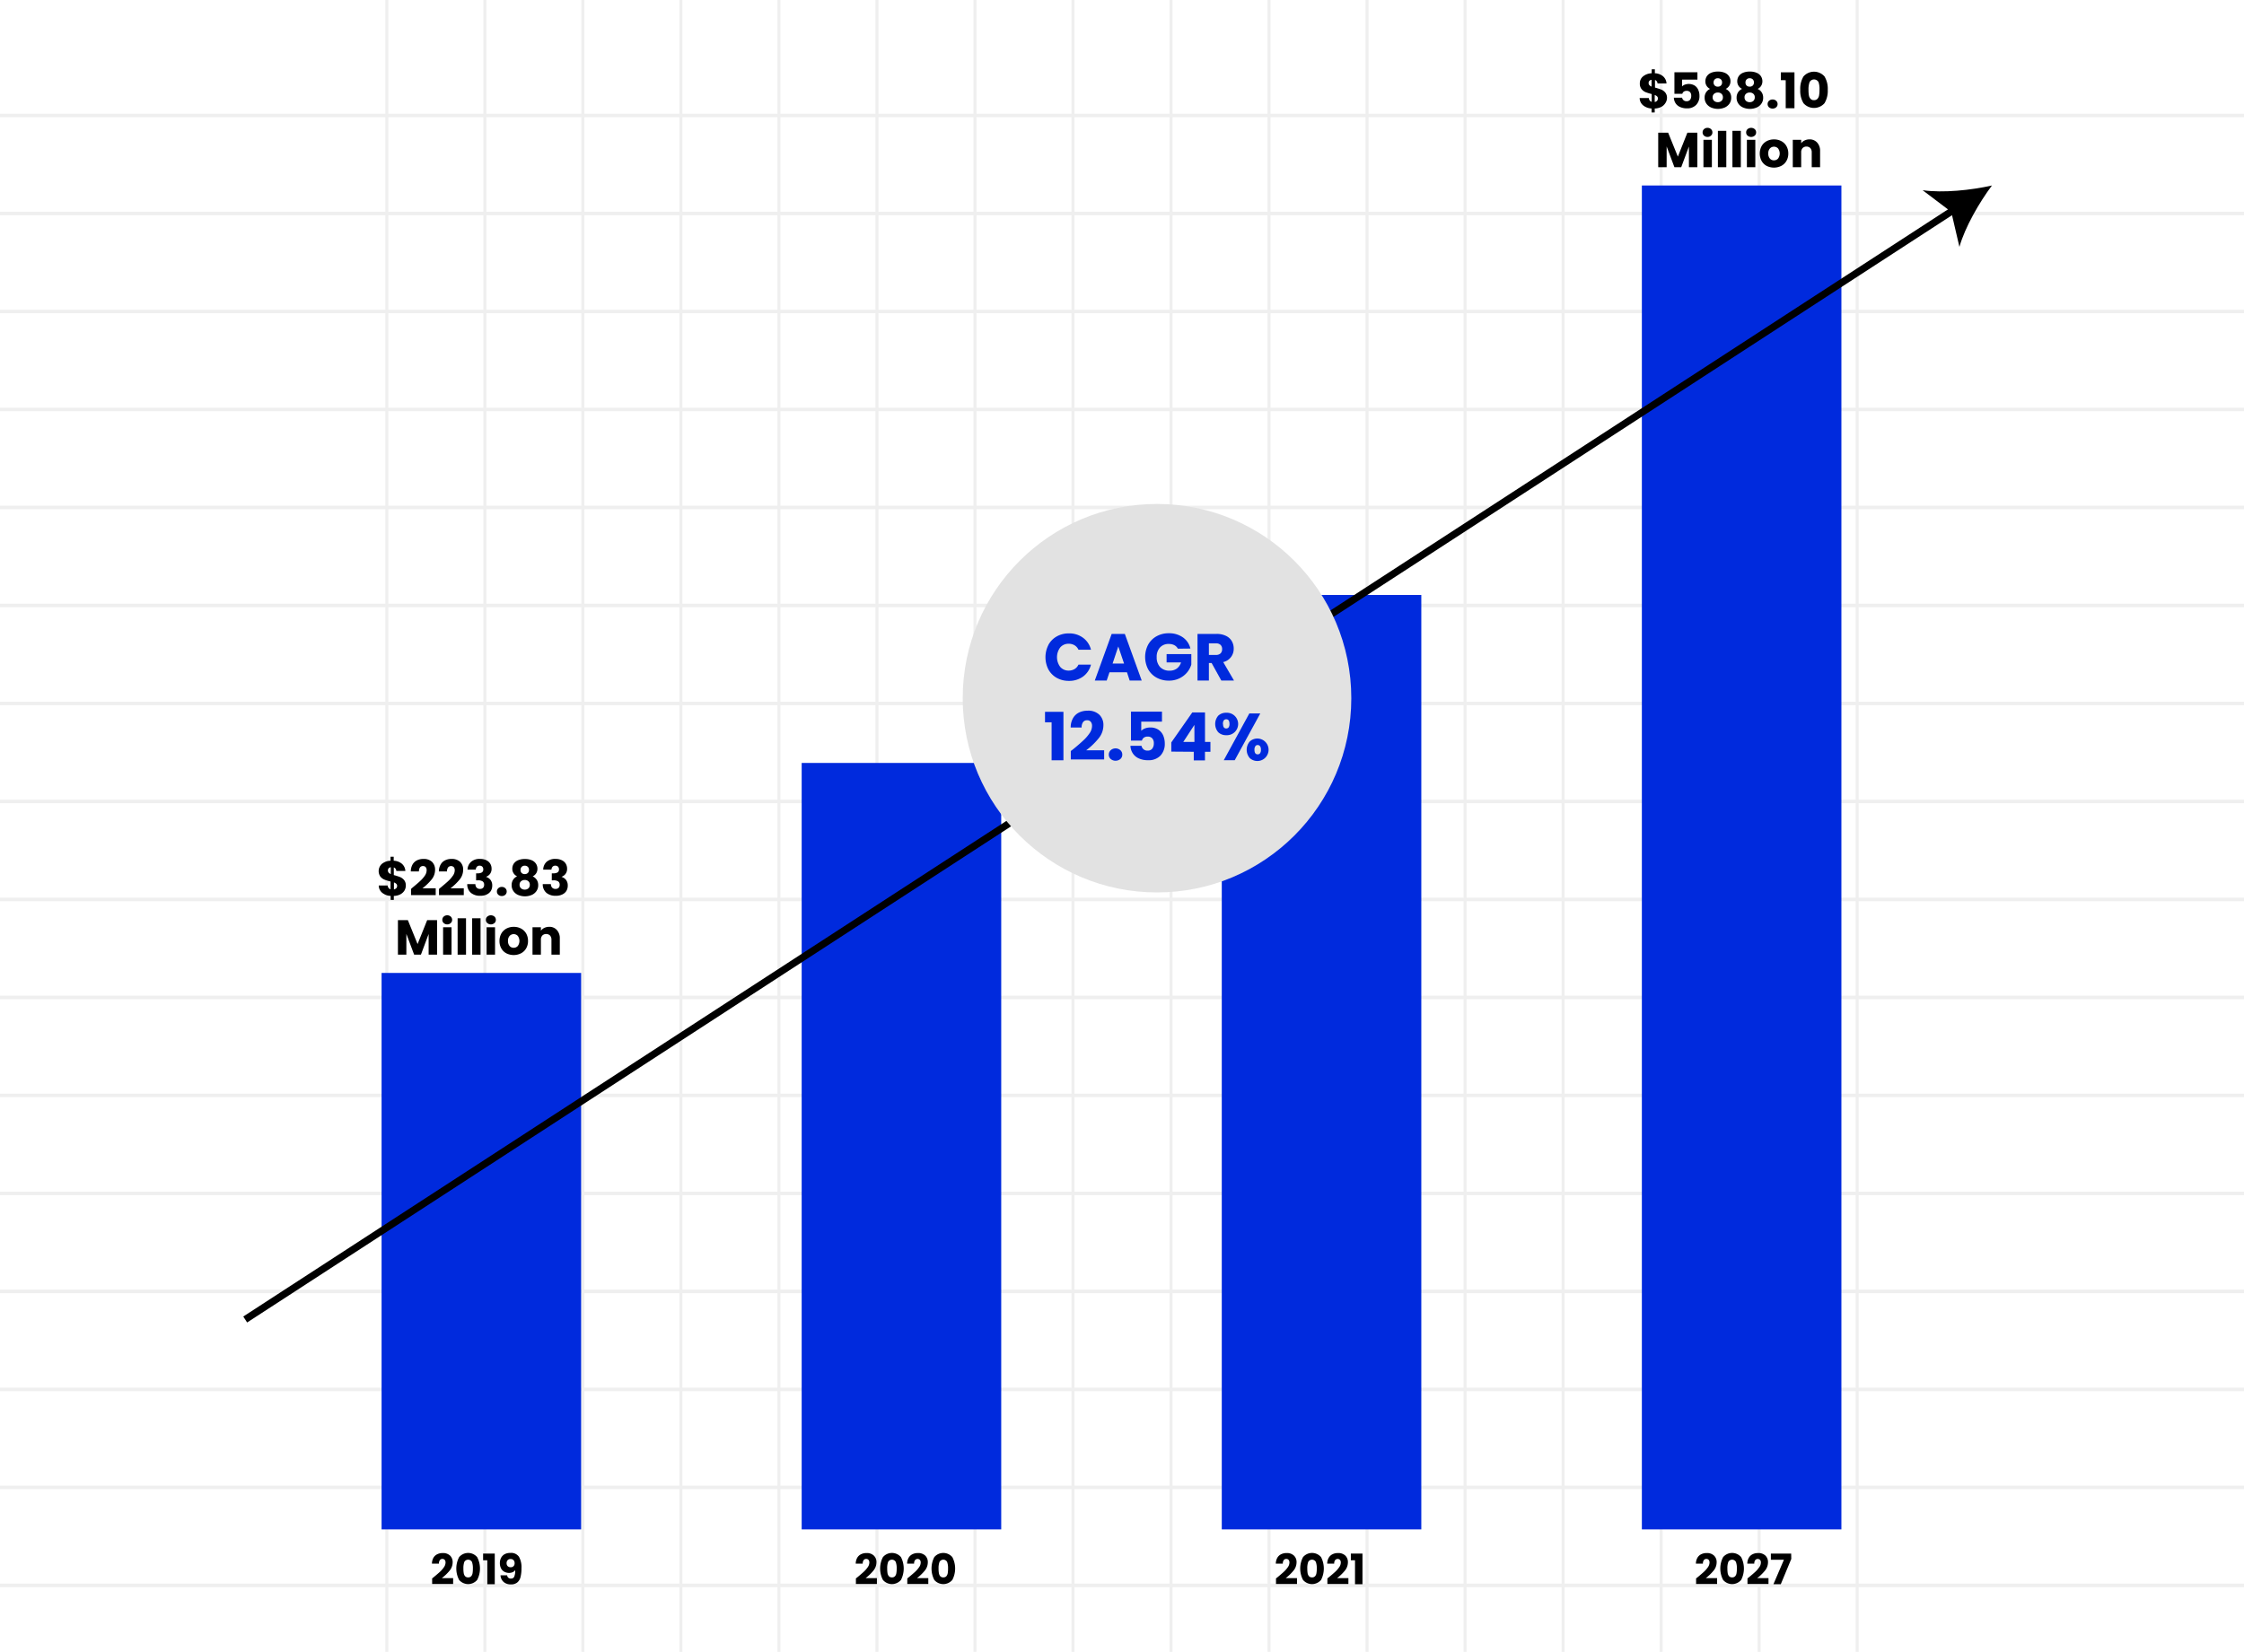 <svg xmlns="http://www.w3.org/2000/svg" id="Layer_1" data-name="Layer 1" viewBox="0 0 641 472"><defs><style>.cls-1{fill:#fff;}.cls-2{fill:#efefef;}.cls-3{fill:#002add;}.cls-4{fill:#e2e2e2;}</style></defs><title>Market Reasearch graph</title><rect class="cls-1" width="641" height="472"></rect><rect class="cls-2" y="32.5" width="641.04" height="1"></rect><rect class="cls-2" y="60.5" width="641.04" height="1"></rect><rect class="cls-2" y="88.5" width="641.04" height="1"></rect><rect class="cls-2" y="116.5" width="641.04" height="1"></rect><rect class="cls-2" y="144.5" width="641.04" height="1"></rect><rect class="cls-2" y="172.5" width="641.04" height="1"></rect><rect class="cls-2" y="200.5" width="641.04" height="1"></rect><rect class="cls-2" y="228.5" width="641.04" height="1"></rect><rect class="cls-2" y="256.5" width="641.04" height="1"></rect><rect class="cls-2" y="284.5" width="641.04" height="1"></rect><rect class="cls-2" y="312.5" width="641.04" height="1"></rect><rect class="cls-2" y="340.5" width="641.04" height="1"></rect><rect class="cls-2" y="368.5" width="641.04" height="1"></rect><rect class="cls-2" y="396.5" width="641.04" height="1"></rect><rect class="cls-2" y="424.5" width="641.04" height="1"></rect><rect class="cls-2" y="452.5" width="641.04" height="1"></rect><rect class="cls-2" x="530.07" width="0.86" height="472"></rect><rect class="cls-2" x="502.07" width="0.86" height="472"></rect><rect class="cls-2" x="474.07" width="0.86" height="472"></rect><rect class="cls-2" x="446.07" width="0.86" height="472"></rect><rect class="cls-2" x="418.07" width="0.86" height="472"></rect><rect class="cls-2" x="390.07" width="0.86" height="472"></rect><rect class="cls-2" x="362.07" width="0.86" height="472"></rect><rect class="cls-2" x="334.07" width="0.86" height="472"></rect><rect class="cls-2" x="306.07" width="0.86" height="472"></rect><rect class="cls-2" x="278.07" width="0.86" height="472"></rect><rect class="cls-2" x="250.07" width="0.86" height="472"></rect><rect class="cls-2" x="222.07" width="0.86" height="472"></rect><rect class="cls-2" x="194.07" width="0.86" height="472"></rect><rect class="cls-2" x="166.07" width="0.86" height="472"></rect><rect class="cls-2" x="138.07" width="0.86" height="472"></rect><rect class="cls-2" x="110.07" width="0.86" height="472"></rect><rect class="cls-3" x="109" y="278" width="57" height="159"></rect><rect class="cls-3" x="229" y="218" width="57" height="219"></rect><rect class="cls-3" x="349" y="170" width="57" height="267"></rect><rect class="cls-3" x="469" y="53" width="57" height="384"></rect><path d="M123.8,450.72c.79-.64,1.4-1.18,1.86-1.59a7.64,7.64,0,0,0,1.14-1.31,2.39,2.39,0,0,0,.47-1.33,1.18,1.18,0,0,0-.23-.77.84.84,0,0,0-.68-.28.83.83,0,0,0-.71.35,1.48,1.48,0,0,0-.26,1h-2a3.37,3.37,0,0,1,.43-1.7,2.49,2.49,0,0,1,1.1-1,3.37,3.37,0,0,1,1.5-.33,2.91,2.91,0,0,1,2.16.74,2.59,2.59,0,0,1,.72,1.91,3.78,3.78,0,0,1-.87,2.38,13.19,13.19,0,0,1-2.24,2.14h3.25v1.67h-6V451A2.76,2.76,0,0,0,123.8,450.72Z"></path><path d="M131.15,444.92a3.38,3.38,0,0,1,5.15,0,7,7,0,0,1,0,6.52,3.38,3.38,0,0,1-5.15,0,7,7,0,0,1,0-6.52Zm3.67,1.38a1.25,1.25,0,0,0-2.19,0,5.36,5.36,0,0,0-.26,1.87,7.3,7.3,0,0,0,.1,1.35,1.67,1.67,0,0,0,.39.86,1.09,1.09,0,0,0,.87.33,1.12,1.12,0,0,0,.87-.33,1.85,1.85,0,0,0,.39-.86,8.43,8.43,0,0,0,.09-1.35A5.36,5.36,0,0,0,134.82,446.3Z"></path><path d="M138,445.82v-1.91h3.33v8.76h-2.14v-6.85Z"></path><path d="M146,451.05a.91.91,0,0,0,.9-.57,4.49,4.49,0,0,0,.27-1.83,1.7,1.7,0,0,1-.72.57,2.45,2.45,0,0,1-1,.21,2.89,2.89,0,0,1-1.37-.32,2.21,2.21,0,0,1-.94-.95,3.15,3.15,0,0,1-.35-1.53,3.2,3.2,0,0,1,.37-1.55,2.49,2.49,0,0,1,1-1,3.41,3.41,0,0,1,1.61-.36,2.71,2.71,0,0,1,2.48,1.11,6.07,6.07,0,0,1,.71,3.25,10.11,10.11,0,0,1-.28,2.57,2.89,2.89,0,0,1-.95,1.54,2.82,2.82,0,0,1-1.82.53,3.09,3.09,0,0,1-1.55-.36,2.52,2.52,0,0,1-1-.95,2.86,2.86,0,0,1-.39-1.29h1.9A1,1,0,0,0,146,451.05Zm.7-3.55a1.13,1.13,0,0,0,.3-.83,1.23,1.23,0,0,0-.31-.89,1.13,1.13,0,0,0-.84-.31,1.09,1.09,0,0,0-.84.32,1.21,1.21,0,0,0-.3.87,1.16,1.16,0,0,0,.3.83,1.19,1.19,0,0,0,.88.32A1.06,1.06,0,0,0,146.7,447.5Z"></path><path d="M115.52,254.48a3,3,0,0,1-1.18,1.07,4.24,4.24,0,0,1-1.85.45v1.14h-.9V256a4.14,4.14,0,0,1-2.4-.89,2.72,2.72,0,0,1-1-2.09h2.55a1.16,1.16,0,0,0,.82,1.08v-2.22a14,14,0,0,1-1.75-.54,3,3,0,0,1-1.15-.86,2.78,2.78,0,0,1,.46-3.67,4.2,4.2,0,0,1,2.44-.87v-1.14h.9v1.14a3.85,3.85,0,0,1,2.33.86,2.9,2.9,0,0,1,1,2.06H113.2a1.06,1.06,0,0,0-.71-1v2.18a17.28,17.28,0,0,1,1.8.57,3,3,0,0,1,1.13.84,2.38,2.38,0,0,1,.5,1.59A2.75,2.75,0,0,1,115.52,254.48ZM111,249.33a1.92,1.92,0,0,0,.63.42V247.8a1.1,1.1,0,0,0-.62.3,1,1,0,0,0,0,1.23Zm2.2,4.47a1,1,0,0,0,.24-.66.83.83,0,0,0-.23-.6,2,2,0,0,0-.68-.4v2A1.16,1.16,0,0,0,113.16,253.8Z"></path><path d="M117.81,253.64c.92-.76,1.65-1.38,2.17-1.87a8.72,8.72,0,0,0,1.35-1.53,2.78,2.78,0,0,0,.54-1.56,1.38,1.38,0,0,0-.26-.9,1,1,0,0,0-.8-.32,1,1,0,0,0-.84.4,1.85,1.85,0,0,0-.3,1.13h-2.32a4,4,0,0,1,.51-2,3,3,0,0,1,1.28-1.18,4,4,0,0,1,1.76-.38,3.42,3.42,0,0,1,2.53.85,3.09,3.09,0,0,1,.85,2.24,4.36,4.36,0,0,1-1,2.79,15.35,15.35,0,0,1-2.61,2.51h3.79v1.95h-7.05V254Z"></path><path d="M125.84,253.64c.92-.76,1.64-1.38,2.17-1.87a8.65,8.65,0,0,0,1.34-1.53,2.72,2.72,0,0,0,.55-1.56,1.38,1.38,0,0,0-.27-.9,1.12,1.12,0,0,0-1.64.08,1.85,1.85,0,0,0-.3,1.13h-2.32a3.91,3.91,0,0,1,.52-2,2.91,2.91,0,0,1,1.28-1.18,3.89,3.89,0,0,1,1.76-.38,3.42,3.42,0,0,1,2.52.85,3,3,0,0,1,.85,2.24,4.41,4.41,0,0,1-1,2.79,15.82,15.82,0,0,1-2.62,2.51h3.8v1.95H125.4V254Z"></path><path d="M134.58,246.24a3.63,3.63,0,0,1,2.51-.82,4,4,0,0,1,1.81.37,2.6,2.6,0,0,1,1.14,1,2.72,2.72,0,0,1,.38,1.42,2.36,2.36,0,0,1-.46,1.51,2.41,2.41,0,0,1-1.08.79v.06a2.5,2.5,0,0,1,1.26.88,2.57,2.57,0,0,1,.47,1.59,3,3,0,0,1-.4,1.54,2.76,2.76,0,0,1-1.17,1,4,4,0,0,1-1.82.38,4.06,4.06,0,0,1-2.69-.83,3.16,3.16,0,0,1-1.06-2.5h2.33a1.44,1.44,0,0,0,.35,1,1.29,1.29,0,0,0,1,.36,1.15,1.15,0,0,0,.85-.32,1.16,1.16,0,0,0,.3-.83,1.13,1.13,0,0,0-.43-1,2.44,2.44,0,0,0-1.37-.3H136v-2h.45a2.44,2.44,0,0,0,1.16-.24.94.94,0,0,0,.44-.88,1.06,1.06,0,0,0-.28-.79,1.08,1.08,0,0,0-.77-.28,1,1,0,0,0-.8.33,1.46,1.46,0,0,0-.3.8h-2.35A3.08,3.08,0,0,1,134.58,246.24Z"></path><path d="M142.34,255.66a1.21,1.21,0,0,1-.4-.92,1.23,1.23,0,0,1,.4-.94,1.41,1.41,0,0,1,1-.38,1.37,1.37,0,0,1,1,.38,1.23,1.23,0,0,1,.4.94,1.21,1.21,0,0,1-.4.92,1.41,1.41,0,0,1-1,.37A1.45,1.45,0,0,1,142.34,255.66Z"></path><path d="M146.34,248.21a2.58,2.58,0,0,1,.39-1.39,2.73,2.73,0,0,1,1.2-1,4.76,4.76,0,0,1,2-.37,4.69,4.69,0,0,1,2,.37,2.7,2.7,0,0,1,1.19,1,2.59,2.59,0,0,1,.4,1.39,2.42,2.42,0,0,1-.36,1.32,2.5,2.5,0,0,1-1,.88,2.77,2.77,0,0,1,1.17,1,2.71,2.71,0,0,1,.41,1.49,2.89,2.89,0,0,1-.51,1.72,3.15,3.15,0,0,1-1.37,1.11,5,5,0,0,1-3.83,0,3.15,3.15,0,0,1-1.37-1.11,2.89,2.89,0,0,1-.51-1.72,2.77,2.77,0,0,1,.41-1.51,2.73,2.73,0,0,1,1.15-1A2.33,2.33,0,0,1,146.34,248.21Zm2.49,3.6a1.23,1.23,0,0,0-.41,1,1.27,1.27,0,0,0,.4,1,1.5,1.5,0,0,0,1.07.38,1.49,1.49,0,0,0,1.07-.38,1.33,1.33,0,0,0,.38-1,1.25,1.25,0,0,0-.4-1,1.46,1.46,0,0,0-1.05-.37A1.53,1.53,0,0,0,148.83,251.81Zm1.94-4.13a1.22,1.22,0,0,0-.88-.32,1.14,1.14,0,0,0-1.2,1.22,1.15,1.15,0,0,0,.33.87,1.24,1.24,0,0,0,.87.31,1.21,1.21,0,0,0,.88-.32,1.15,1.15,0,0,0,.33-.87A1.18,1.18,0,0,0,150.77,247.68Z"></path><path d="M156.15,246.24a3.63,3.63,0,0,1,2.51-.82,4,4,0,0,1,1.81.37,2.6,2.6,0,0,1,1.14,1,2.72,2.72,0,0,1,.38,1.42,2.36,2.36,0,0,1-.46,1.51,2.41,2.41,0,0,1-1.08.79v.06a2.5,2.5,0,0,1,1.26.88,2.57,2.57,0,0,1,.47,1.59,3,3,0,0,1-.4,1.54,2.76,2.76,0,0,1-1.17,1,4,4,0,0,1-1.82.38,4.06,4.06,0,0,1-2.69-.83,3.16,3.16,0,0,1-1.06-2.5h2.33a1.44,1.44,0,0,0,.35,1,1.29,1.29,0,0,0,1,.36,1.15,1.15,0,0,0,.85-.32,1.16,1.16,0,0,0,.3-.83,1.13,1.13,0,0,0-.43-1,2.44,2.44,0,0,0-1.37-.3h-.45v-2h.45a2.44,2.44,0,0,0,1.16-.24.94.94,0,0,0,.44-.88,1.06,1.06,0,0,0-.28-.79,1.08,1.08,0,0,0-.77-.28,1,1,0,0,0-.8.33,1.46,1.46,0,0,0-.3.8h-2.35A3.08,3.08,0,0,1,156.15,246.24Z"></path><path d="M124.85,262.92v9.86h-2.41v-5.91l-2.2,5.91H118.3l-2.22-5.93v5.93h-2.41v-9.86h2.84l2.77,6.83,2.74-6.83Z"></path><path d="M126.75,263.75a1.18,1.18,0,0,1-.4-.92,1.21,1.21,0,0,1,.4-.93,1.45,1.45,0,0,1,1-.37,1.41,1.41,0,0,1,1,.37,1.21,1.21,0,0,1,.4.93,1.18,1.18,0,0,1-.4.92,1.41,1.41,0,0,1-1,.38A1.45,1.45,0,0,1,126.75,263.75Zm2.23,1.19v7.84h-2.41v-7.84Z"></path><path d="M133.12,262.38v10.4h-2.4v-10.4Z"></path><path d="M137.27,262.38v10.4h-2.4v-10.4Z"></path><path d="M139.19,263.75a1.18,1.18,0,0,1-.4-.92,1.21,1.21,0,0,1,.4-.93,1.6,1.6,0,0,1,2.05,0,1.21,1.21,0,0,1,.4.93,1.18,1.18,0,0,1-.4.92,1.57,1.57,0,0,1-2.05,0Zm2.22,1.19v7.84H139v-7.84Z"></path><path d="M144.65,272.4a3.53,3.53,0,0,1-1.44-1.4,4.12,4.12,0,0,1-.53-2.14,4.26,4.26,0,0,1,.53-2.13,3.73,3.73,0,0,1,1.46-1.41,4.37,4.37,0,0,1,2.08-.49,4.32,4.32,0,0,1,2.08.49,3.69,3.69,0,0,1,1.47,1.41,4.26,4.26,0,0,1,.53,2.13,4.11,4.11,0,0,1-.54,2.13,3.59,3.59,0,0,1-1.48,1.41,4.66,4.66,0,0,1-4.16,0Zm3.25-2.09a2.45,2.45,0,0,0,0-2.9,1.6,1.6,0,0,0-2.32,0,2,2,0,0,0-.47,1.45,2.12,2.12,0,0,0,.46,1.45,1.48,1.48,0,0,0,1.15.5A1.54,1.54,0,0,0,147.9,270.31Z"></path><path d="M159.08,265.75a3.46,3.46,0,0,1,.83,2.45v4.58h-2.39v-4.26a1.73,1.73,0,0,0-.41-1.22,1.61,1.61,0,0,0-2.19,0,1.73,1.73,0,0,0-.41,1.22v4.26h-2.4v-7.84h2.4v1a2.47,2.47,0,0,1,1-.82,3.19,3.19,0,0,1,1.4-.3A2.81,2.81,0,0,1,159.08,265.75Z"></path><path d="M475.7,29.48a3,3,0,0,1-1.18,1.07,4.24,4.24,0,0,1-1.85.45v1.14h-.9V31a4.17,4.17,0,0,1-2.4-.89,2.75,2.75,0,0,1-1-2.09H471a1.14,1.14,0,0,0,.81,1.08V26.87a14.54,14.54,0,0,1-1.75-.54,3,3,0,0,1-1.14-.86,2.45,2.45,0,0,1-.5-1.62,2.53,2.53,0,0,1,.95-2.05,4.2,4.2,0,0,1,2.44-.87V19.79h.9v1.14a3.85,3.85,0,0,1,2.33.86,2.9,2.9,0,0,1,1,2.06h-2.57a1.08,1.08,0,0,0-.72-1v2.18a16.52,16.52,0,0,1,1.8.57,2.91,2.91,0,0,1,1.13.84,2.38,2.38,0,0,1,.5,1.59A2.75,2.75,0,0,1,475.7,29.48Zm-4.55-5.15a1.77,1.77,0,0,0,.62.42V22.8a1.1,1.1,0,0,0-.62.3.87.87,0,0,0-.22.64A.83.83,0,0,0,471.15,24.33Zm2.19,4.47a1,1,0,0,0,.24-.66.79.79,0,0,0-.23-.6,1.88,1.88,0,0,0-.68-.4v2A1.16,1.16,0,0,0,473.34,28.8Z"></path><path d="M484.87,22.76h-4.39V24.7a2,2,0,0,1,.79-.51,3.31,3.31,0,0,1,2.85.28,2.78,2.78,0,0,1,1,1.24,4,4,0,0,1,.33,1.64,3.59,3.59,0,0,1-.93,2.61,3.47,3.47,0,0,1-2.61,1,4.6,4.6,0,0,1-2-.39,2.94,2.94,0,0,1-1.28-1.07,3.14,3.14,0,0,1-.49-1.59h2.35a1.25,1.25,0,0,0,.41.72,1.23,1.23,0,0,0,.88.29,1.18,1.18,0,0,0,1-.42,1.82,1.82,0,0,0,.32-1.12,1.5,1.5,0,0,0-.34-1.06,1.27,1.27,0,0,0-1-.36,1.32,1.32,0,0,0-.79.23,1.08,1.08,0,0,0-.41.61H478.3V20.65h6.57Z"></path><path d="M487.14,23.21a2.59,2.59,0,0,1,.4-1.39,2.7,2.7,0,0,1,1.19-1,4.81,4.81,0,0,1,2-.37,4.73,4.73,0,0,1,2,.37,2.76,2.76,0,0,1,1.19,1,2.58,2.58,0,0,1,.39,1.39,2.42,2.42,0,0,1-.36,1.32,2.54,2.54,0,0,1-1,.88,2.89,2.89,0,0,1,1.17,1,2.7,2.7,0,0,1,.4,1.49,3,3,0,0,1-.5,1.72,3.26,3.26,0,0,1-1.37,1.11,5,5,0,0,1-3.84,0,3.26,3.26,0,0,1-1.37-1.11,2.89,2.89,0,0,1-.51-1.72,2.63,2.63,0,0,1,1.56-2.5A2.33,2.33,0,0,1,487.14,23.21Zm2.49,3.6a1.26,1.26,0,0,0-.41,1,1.3,1.3,0,0,0,.4,1,1.53,1.53,0,0,0,1.08.38,1.46,1.46,0,0,0,1.06-.38,1.3,1.3,0,0,0,.39-1,1.28,1.28,0,0,0-.4-1,1.48,1.48,0,0,0-1.05-.37A1.56,1.56,0,0,0,489.63,26.81Zm1.95-4.13a1.24,1.24,0,0,0-.88-.32,1.14,1.14,0,0,0-1.21,1.22,1.12,1.12,0,0,0,.34.87,1.2,1.2,0,0,0,.87.31,1.19,1.19,0,0,0,.87-.32,1.15,1.15,0,0,0,.34-.87A1.18,1.18,0,0,0,491.58,22.68Z"></path><path d="M496.25,23.21a2.58,2.58,0,0,1,.39-1.39,2.68,2.68,0,0,1,1.2-1,4.76,4.76,0,0,1,2-.37,4.69,4.69,0,0,1,2,.37,2.7,2.7,0,0,1,1.19,1,2.59,2.59,0,0,1,.4,1.39,2.42,2.42,0,0,1-.36,1.32,2.5,2.5,0,0,1-1,.88,2.77,2.77,0,0,1,1.17,1,2.71,2.71,0,0,1,.41,1.49,2.89,2.89,0,0,1-.51,1.72,3.15,3.15,0,0,1-1.37,1.11,5,5,0,0,1-3.83,0,3.15,3.15,0,0,1-1.37-1.11,2.89,2.89,0,0,1-.51-1.72,2.77,2.77,0,0,1,.41-1.51,2.73,2.73,0,0,1,1.15-1A2.33,2.33,0,0,1,496.25,23.21Zm2.49,3.6a1.23,1.23,0,0,0-.41,1,1.27,1.27,0,0,0,.4,1,1.5,1.5,0,0,0,1.07.38,1.49,1.49,0,0,0,1.07-.38,1.33,1.33,0,0,0,.38-1,1.25,1.25,0,0,0-.4-1,1.46,1.46,0,0,0-1.05-.37A1.53,1.53,0,0,0,498.74,26.81Zm1.94-4.13a1.22,1.22,0,0,0-.88-.32,1.14,1.14,0,0,0-1.2,1.22,1.15,1.15,0,0,0,.33.87,1.24,1.24,0,0,0,.87.31,1.21,1.21,0,0,0,.88-.32,1.15,1.15,0,0,0,.33-.87A1.18,1.18,0,0,0,500.68,22.68Z"></path><path d="M505.32,30.66a1.21,1.21,0,0,1-.4-.92,1.23,1.23,0,0,1,.4-.94,1.57,1.57,0,0,1,2.05,0,1.23,1.23,0,0,1,.4.94,1.21,1.21,0,0,1-.4.92,1.6,1.6,0,0,1-2.05,0Z"></path><path d="M508.7,22.9V20.66h3.89V30.92h-2.5v-8Z"></path><path d="M515.17,21.84a4,4,0,0,1,6,0,6.8,6.8,0,0,1,.93,3.81,6.86,6.86,0,0,1-.93,3.84,4,4,0,0,1-6,0,6.86,6.86,0,0,1-.93-3.84A6.8,6.8,0,0,1,515.17,21.84Zm4.29,1.62a1.45,1.45,0,0,0-2.55,0,6,6,0,0,0-.31,2.19,8.72,8.72,0,0,0,.11,1.58,1.93,1.93,0,0,0,.46,1,1.25,1.25,0,0,0,1,.39,1.29,1.29,0,0,0,1-.39,2,2,0,0,0,.46-1,9.74,9.74,0,0,0,.11-1.58A6,6,0,0,0,519.46,23.46Z"></path><path d="M484.85,37.92v9.86h-2.41V41.87l-2.2,5.91H478.3l-2.22-5.93v5.93h-2.41V37.92h2.84l2.77,6.83L482,37.92Z"></path><path d="M486.75,38.75a1.18,1.18,0,0,1-.4-.92,1.21,1.21,0,0,1,.4-.93,1.45,1.45,0,0,1,1-.37,1.41,1.41,0,0,1,1,.37,1.21,1.21,0,0,1,.4.93,1.18,1.18,0,0,1-.4.92,1.41,1.41,0,0,1-1,.38A1.45,1.45,0,0,1,486.75,38.75ZM489,39.94v7.84h-2.41V39.94Z"></path><path d="M493.12,37.38v10.4h-2.4V37.38Z"></path><path d="M497.27,37.38v10.4h-2.4V37.38Z"></path><path d="M499.19,38.75a1.18,1.18,0,0,1-.4-.92,1.21,1.21,0,0,1,.4-.93,1.6,1.6,0,0,1,2.05,0,1.21,1.21,0,0,1,.4.93,1.18,1.18,0,0,1-.4.92,1.57,1.57,0,0,1-2.05,0Zm2.22,1.19v7.84H499V39.94Z"></path><path d="M504.65,47.4a3.53,3.53,0,0,1-1.44-1.4,4.57,4.57,0,0,1,0-4.27,3.73,3.73,0,0,1,1.46-1.41,4.37,4.37,0,0,1,2.08-.49,4.32,4.32,0,0,1,2.08.49,3.6,3.6,0,0,1,1.46,1.41,4.16,4.16,0,0,1,.54,2.13,4.11,4.11,0,0,1-.54,2.13,3.59,3.59,0,0,1-1.48,1.41,4.66,4.66,0,0,1-4.16,0Zm3.25-2.09a2.45,2.45,0,0,0,0-2.9,1.6,1.6,0,0,0-2.32,0,2,2,0,0,0-.47,1.45,2.12,2.12,0,0,0,.46,1.45,1.47,1.47,0,0,0,1.15.5A1.54,1.54,0,0,0,507.9,45.31Z"></path><path d="M519.08,40.75a3.46,3.46,0,0,1,.83,2.45v4.58h-2.39V43.52a1.73,1.73,0,0,0-.41-1.22,1.61,1.61,0,0,0-2.19,0,1.73,1.73,0,0,0-.41,1.22v4.26h-2.4V39.94h2.4v1a2.47,2.47,0,0,1,1-.82,3.19,3.19,0,0,1,1.4-.3A2.81,2.81,0,0,1,519.08,40.75Z"></path><path d="M244.86,450.72c.78-.64,1.4-1.18,1.85-1.59a7.72,7.72,0,0,0,1.15-1.31,2.39,2.39,0,0,0,.47-1.33,1.18,1.18,0,0,0-.23-.77.85.85,0,0,0-.69-.28.84.84,0,0,0-.71.35,1.55,1.55,0,0,0-.26,1h-2a3.37,3.37,0,0,1,.44-1.7,2.52,2.52,0,0,1,1.09-1,3.41,3.41,0,0,1,1.51-.33,2.89,2.89,0,0,1,2.15.74,2.55,2.55,0,0,1,.73,1.91,3.74,3.74,0,0,1-.88,2.38,13.1,13.1,0,0,1-2.23,2.14h3.24v1.67h-6V451Z"></path><path d="M252.21,444.92a3.38,3.38,0,0,1,5.15,0,7.12,7.12,0,0,1,0,6.52,3.38,3.38,0,0,1-5.15,0,7,7,0,0,1,0-6.52Zm3.66,1.38a1.24,1.24,0,0,0-2.18,0,5.13,5.13,0,0,0-.26,1.87,8.43,8.43,0,0,0,.09,1.35,1.85,1.85,0,0,0,.39.86,1.12,1.12,0,0,0,.87.33,1.09,1.09,0,0,0,.87-.33,1.67,1.67,0,0,0,.39-.86,7.3,7.3,0,0,0,.1-1.35A5.1,5.1,0,0,0,255.87,446.3Z"></path><path d="M259.53,450.72c.79-.64,1.41-1.18,1.86-1.59a7.64,7.64,0,0,0,1.14-1.31,2.32,2.32,0,0,0,.47-1.33,1.13,1.13,0,0,0-.23-.77.93.93,0,0,0-1.39.07,1.48,1.48,0,0,0-.26,1h-2a3.27,3.27,0,0,1,.44-1.7,2.46,2.46,0,0,1,1.09-1,3.37,3.37,0,0,1,1.5-.33,2.91,2.91,0,0,1,2.16.74,2.59,2.59,0,0,1,.72,1.91,3.78,3.78,0,0,1-.87,2.38,13.49,13.49,0,0,1-2.23,2.14h3.24v1.67h-6V451A2.76,2.76,0,0,0,259.53,450.72Z"></path><path d="M266.88,444.92a3.38,3.38,0,0,1,5.15,0,7,7,0,0,1,0,6.52,3.38,3.38,0,0,1-5.15,0,7.12,7.12,0,0,1,0-6.52Zm3.67,1.38a1.24,1.24,0,0,0-2.18,0,5.1,5.1,0,0,0-.27,1.87,7.3,7.3,0,0,0,.1,1.35,1.67,1.67,0,0,0,.39.86,1.09,1.09,0,0,0,.87.33,1.12,1.12,0,0,0,.87-.33,1.85,1.85,0,0,0,.39-.86,8.43,8.43,0,0,0,.09-1.35A5.13,5.13,0,0,0,270.55,446.3Z"></path><path d="M364.86,450.72c.78-.64,1.4-1.18,1.85-1.59a7.72,7.72,0,0,0,1.15-1.31,2.39,2.39,0,0,0,.47-1.33,1.18,1.18,0,0,0-.23-.77.85.85,0,0,0-.69-.28.84.84,0,0,0-.71.35,1.55,1.55,0,0,0-.26,1h-2a3.37,3.37,0,0,1,.44-1.7,2.52,2.52,0,0,1,1.09-1,3.41,3.41,0,0,1,1.51-.33,2.89,2.89,0,0,1,2.15.74,2.55,2.55,0,0,1,.73,1.91,3.74,3.74,0,0,1-.88,2.38,13.1,13.1,0,0,1-2.23,2.14h3.24v1.67h-6V451Z"></path><path d="M372.21,444.92a3.38,3.38,0,0,1,5.15,0,7.12,7.12,0,0,1,0,6.52,3.38,3.38,0,0,1-5.15,0,7,7,0,0,1,0-6.52Zm3.66,1.38a1.24,1.24,0,0,0-2.18,0,5.13,5.13,0,0,0-.26,1.87,8.43,8.43,0,0,0,.09,1.35,1.85,1.85,0,0,0,.39.86,1.12,1.12,0,0,0,.87.33,1.09,1.09,0,0,0,.87-.33,1.67,1.67,0,0,0,.39-.86,7.3,7.3,0,0,0,.1-1.35A5.1,5.1,0,0,0,375.87,446.3Z"></path><path d="M379.53,450.72c.79-.64,1.41-1.18,1.86-1.59a7.64,7.64,0,0,0,1.14-1.31,2.32,2.32,0,0,0,.47-1.33,1.13,1.13,0,0,0-.23-.77.93.93,0,0,0-1.39.07,1.48,1.48,0,0,0-.26,1h-2a3.27,3.27,0,0,1,.44-1.7,2.46,2.46,0,0,1,1.09-1,3.37,3.37,0,0,1,1.5-.33,2.91,2.91,0,0,1,2.16.74,2.59,2.59,0,0,1,.72,1.91,3.78,3.78,0,0,1-.87,2.38,13.49,13.49,0,0,1-2.23,2.14h3.24v1.67h-6V451A2.76,2.76,0,0,0,379.53,450.72Z"></path><path d="M385.87,445.82v-1.91h3.32v8.76h-2.13v-6.85Z"></path><path d="M484.86,450.72c.78-.64,1.4-1.18,1.85-1.59a7.72,7.72,0,0,0,1.15-1.31,2.39,2.39,0,0,0,.47-1.33,1.18,1.18,0,0,0-.23-.77.85.85,0,0,0-.69-.28.84.84,0,0,0-.71.35,1.55,1.55,0,0,0-.26,1h-2a3.37,3.37,0,0,1,.44-1.7,2.52,2.52,0,0,1,1.09-1,3.41,3.41,0,0,1,1.51-.33,2.89,2.89,0,0,1,2.15.74,2.55,2.55,0,0,1,.73,1.91,3.74,3.74,0,0,1-.88,2.38,13.1,13.1,0,0,1-2.23,2.14h3.24v1.67h-6V451Z"></path><path d="M492.21,444.92a3.38,3.38,0,0,1,5.15,0,7.12,7.12,0,0,1,0,6.52,3.38,3.38,0,0,1-5.15,0,7,7,0,0,1,0-6.52Zm3.66,1.38a1.24,1.24,0,0,0-2.18,0,5.13,5.13,0,0,0-.26,1.87,8.43,8.43,0,0,0,.09,1.35,1.85,1.85,0,0,0,.39.86,1.12,1.12,0,0,0,.87.33,1.09,1.09,0,0,0,.87-.33,1.67,1.67,0,0,0,.39-.86,7.3,7.3,0,0,0,.1-1.35A5.1,5.1,0,0,0,495.87,446.3Z"></path><path d="M499.53,450.72c.79-.64,1.41-1.18,1.86-1.59a7.64,7.64,0,0,0,1.14-1.31,2.32,2.32,0,0,0,.47-1.33,1.13,1.13,0,0,0-.23-.77.93.93,0,0,0-1.39.07,1.48,1.48,0,0,0-.26,1h-2a3.27,3.27,0,0,1,.44-1.7,2.46,2.46,0,0,1,1.09-1,3.37,3.37,0,0,1,1.5-.33,2.91,2.91,0,0,1,2.16.74,2.59,2.59,0,0,1,.72,1.91,3.78,3.78,0,0,1-.87,2.38,13.49,13.49,0,0,1-2.23,2.14h3.24v1.67h-6V451A2.76,2.76,0,0,0,499.53,450.72Z"></path><path d="M511.68,445.44l-3,7.23h-2.1l3-7h-3.73v-1.75h5.8Z"></path><rect x="23.01" y="217.32" width="582.71" height="2.03" transform="translate(-68.2 206.47) rotate(-33.01)"></rect><path d="M569,53c-3.67,4.93-7.68,11.88-9.29,17.54l-2.33-10-8.18-6.19C555,55.18,563,54.35,569,53Z"></path><circle class="cls-4" cx="330.5" cy="199.5" r="55.5"></circle><path class="cls-3" d="M299.48,184.26a6.06,6.06,0,0,1,2.38-2.41,6.87,6.87,0,0,1,3.46-.87,6.59,6.59,0,0,1,4.06,1.26,6,6,0,0,1,2.26,3.41h-3.57a2.84,2.84,0,0,0-1.12-1.27,3.22,3.22,0,0,0-1.66-.44,3.09,3.09,0,0,0-2.43,1.05,4.64,4.64,0,0,0,0,5.57,3.09,3.09,0,0,0,2.43,1.05,3.22,3.22,0,0,0,1.66-.44,2.84,2.84,0,0,0,1.12-1.27h3.57a6,6,0,0,1-2.26,3.41,6.7,6.7,0,0,1-4.06,1.24,7,7,0,0,1-3.46-.86,6.17,6.17,0,0,1-2.38-2.4,7.69,7.69,0,0,1,0-7Z"></path><path class="cls-3" d="M321.92,192.1h-5l-.79,2.35h-3.4l4.82-13.32h3.76l4.82,13.32h-3.44Zm-.83-2.5-1.65-4.88-1.63,4.88Z"></path><path class="cls-3" d="M336.46,185.35a2.44,2.44,0,0,0-1-1,3.41,3.41,0,0,0-1.58-.35,3.25,3.25,0,0,0-2.52,1,3.86,3.86,0,0,0-.95,2.76,4,4,0,0,0,1,2.87,3.64,3.64,0,0,0,2.75,1,3.36,3.36,0,0,0,2-.6,3.45,3.45,0,0,0,1.2-1.75h-4.12v-2.39h7.06v3a6.48,6.48,0,0,1-1.22,2.26,6.6,6.6,0,0,1-2.19,1.68,6.81,6.81,0,0,1-3,.65,7.14,7.14,0,0,1-3.52-.86,6.18,6.18,0,0,1-2.41-2.4,7.61,7.61,0,0,1,0-7,6.11,6.11,0,0,1,2.4-2.41,7,7,0,0,1,3.51-.87,6.82,6.82,0,0,1,4,1.16,5.41,5.41,0,0,1,2.17,3.21Z"></path><path class="cls-3" d="M348.87,194.45l-2.77-5h-.78v5h-3.25V181.13h5.45a5.93,5.93,0,0,1,2.68.56,3.75,3.75,0,0,1,1.66,1.5,4.19,4.19,0,0,1,.55,2.14,3.86,3.86,0,0,1-3,3.85l3.08,5.27Zm-3.55-7.32h2a1.82,1.82,0,0,0,1.34-.44,1.67,1.67,0,0,0,.44-1.23,1.62,1.62,0,0,0-.44-1.19,1.82,1.82,0,0,0-1.34-.44h-2Z"></path><path class="cls-3" d="M298.51,206.39v-3h5.26v13.85h-3.38V206.39Z"></path><path class="cls-3" d="M306.46,214.15c1.24-1,2.22-1.87,2.93-2.53a11.48,11.48,0,0,0,1.81-2.06,3.7,3.7,0,0,0,.74-2.11,1.84,1.84,0,0,0-.36-1.21,1.32,1.32,0,0,0-1.08-.44,1.35,1.35,0,0,0-1.13.54,2.51,2.51,0,0,0-.4,1.53h-3.13a5.29,5.29,0,0,1,.69-2.7,4,4,0,0,1,1.72-1.59,5.51,5.51,0,0,1,2.39-.51,4.55,4.55,0,0,1,3.4,1.16,4.06,4.06,0,0,1,1.15,3A5.89,5.89,0,0,1,313.8,211a20.13,20.13,0,0,1-3.53,3.38h5.13V217h-9.53v-2.41Z"></path><path class="cls-3" d="M317.27,216.87a1.62,1.62,0,0,1-.54-1.24,1.67,1.67,0,0,1,.54-1.27,2.1,2.1,0,0,1,2.77,0,1.67,1.67,0,0,1,.54,1.27,1.62,1.62,0,0,1-.54,1.24,2.17,2.17,0,0,1-2.77,0Z"></path><path class="cls-3" d="M331.92,206.2H326v2.62a2.83,2.83,0,0,1,1.07-.69,4.14,4.14,0,0,1,1.48-.26,4.08,4.08,0,0,1,2.36.64,3.84,3.84,0,0,1,1.37,1.67,5.67,5.67,0,0,1,.44,2.22,4.87,4.87,0,0,1-1.25,3.52,4.66,4.66,0,0,1-3.53,1.3,6.19,6.19,0,0,1-2.64-.52,4,4,0,0,1-1.72-1.45,4.2,4.2,0,0,1-.67-2.15h3.17a1.64,1.64,0,0,0,1.75,1.37,1.56,1.56,0,0,0,1.32-.57,2.43,2.43,0,0,0,.44-1.52,2,2,0,0,0-.46-1.42,1.69,1.69,0,0,0-1.32-.49,1.74,1.74,0,0,0-1.07.31,1.5,1.5,0,0,0-.55.83h-3.13v-8.26h8.86Z"></path><path class="cls-3" d="M334.58,214.76v-2.62l6-8.58h3.63V212h1.55v2.81H344.2v2.46H341v-2.46Zm6.6-7.63L338,212h3.19Z"></path><path class="cls-3" d="M348,204.49a3.18,3.18,0,0,1,2.29-.83,3.21,3.21,0,1,1,0,6.41,3.18,3.18,0,0,1-2.29-.84,3.63,3.63,0,0,1,0-4.74Zm1.36,2.37c0,.86.31,1.29.91,1.29a.82.82,0,0,0,.69-.32,1.61,1.61,0,0,0,.24-1c0-.87-.31-1.31-.93-1.31S349.32,206,349.32,206.86Zm10.64-3-7.3,13.36h-3.13l7.3-13.36Zm-3,8a3.21,3.21,0,1,1,0,4.75,3.64,3.64,0,0,1,0-4.75Zm1.58,1.39a1.63,1.63,0,0,0-.24,1c0,.86.31,1.29.91,1.29a.81.81,0,0,0,.69-.32,1.61,1.61,0,0,0,.24-1,1.63,1.63,0,0,0-.24-1,.82.82,0,0,0-.69-.34A.78.78,0,0,0,358.57,213.24Z"></path></svg>